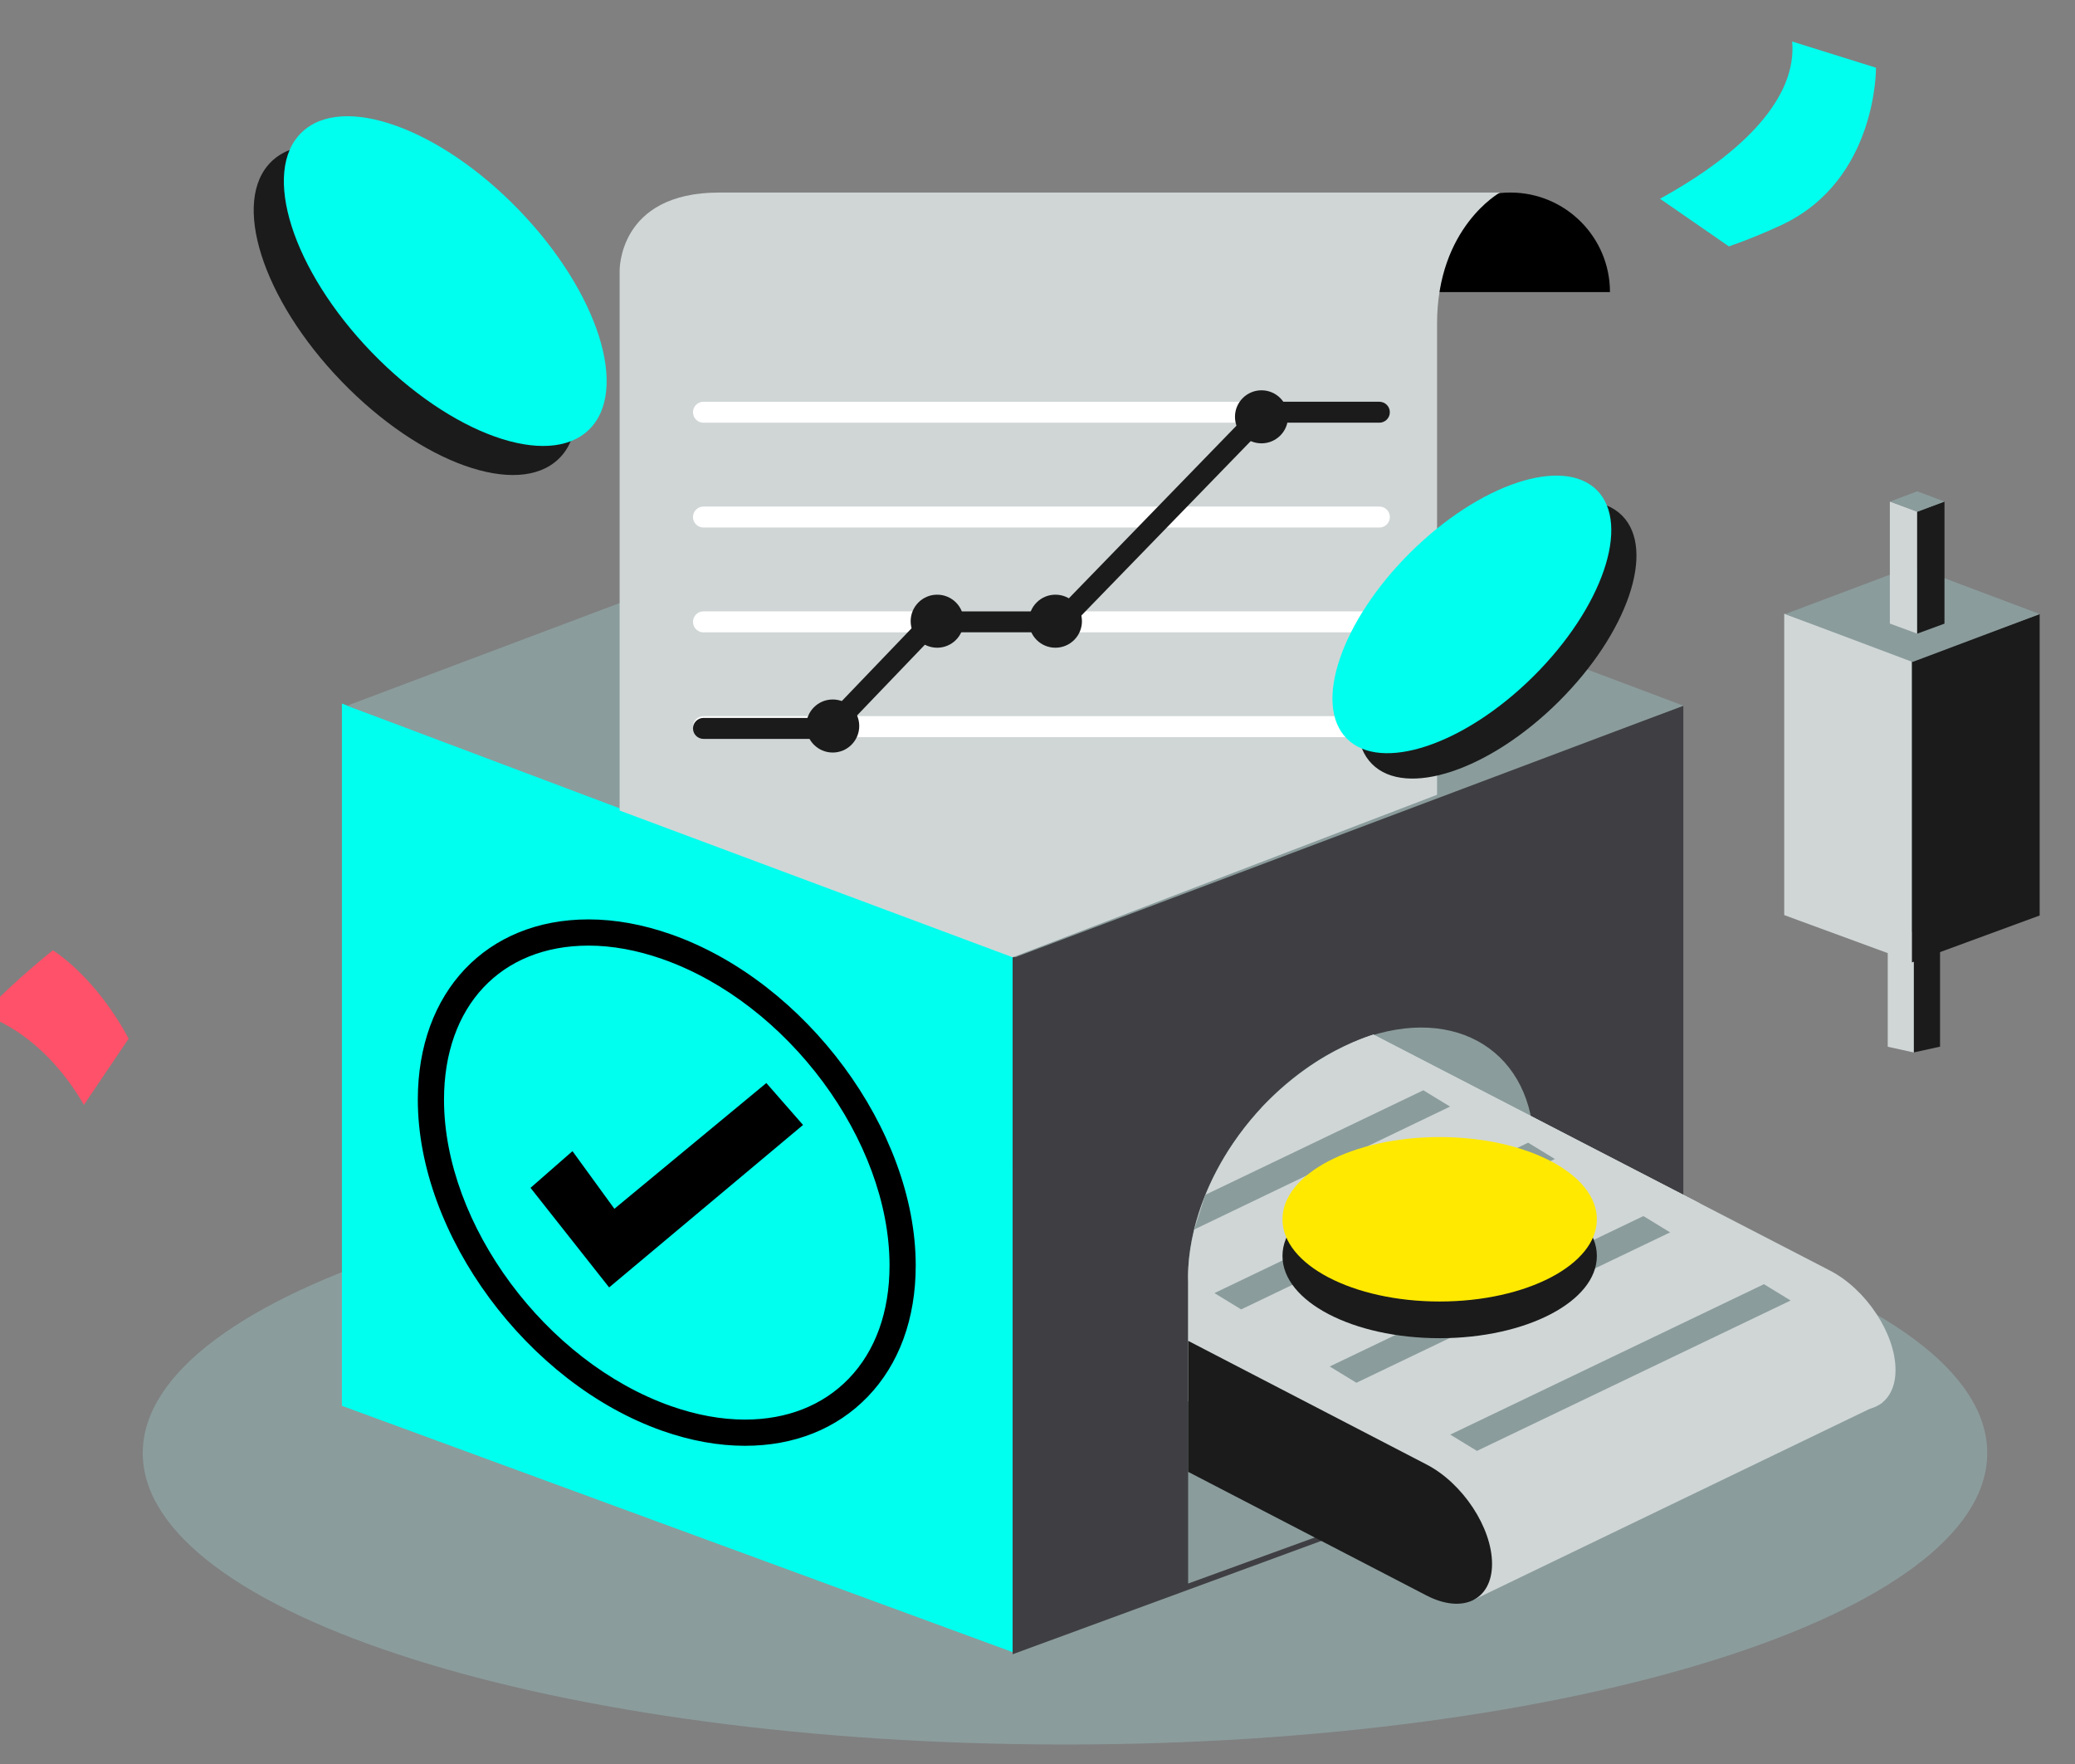 <svg width="100" height="85" viewBox="0 0 100 85" fill="none" xmlns="http://www.w3.org/2000/svg">
<rect x="0" y="0" width="100" height="85" fill="#808080" stroke="none"/>
<g clip-path="url(#clip0_1406_136543)">
<path d="M51.325 84.06C75.871 84.06 95.77 77.773 95.77 70.017C95.77 62.262 75.871 55.975 51.325 55.975C26.779 55.975 6.881 62.262 6.881 70.017C6.881 77.773 26.779 84.06 51.325 84.06Z" fill="#8B9C9C"/>
<path fill-rule="evenodd" clip-rule="evenodd" d="M16.477 33.902V67.741L48.801 79.609V45.771L16.477 33.902Z" fill="#00FFEE"/>
<path fill-rule="evenodd" clip-rule="evenodd" d="M48.801 45.874V79.712L81.124 67.843V34.005L48.801 45.874Z" fill="#3F3F43"/>
<path fill-rule="evenodd" clip-rule="evenodd" d="M65.593 50.071C60.991 51.78 57.26 56.896 57.26 61.498V76.304L73.926 70.243V55.311C73.926 50.709 70.195 48.363 65.593 50.071Z" fill="#8B9C9C"/>
<path fill-rule="evenodd" clip-rule="evenodd" d="M48.928 21.884L16.727 34.005L48.928 46.125L81.128 34.005L48.928 21.884Z" fill="#8B9C9C"/>
<path fill-rule="evenodd" clip-rule="evenodd" d="M90.975 45.347V50.438L92.235 50.715V44.867L90.975 45.347Z" fill="#D0D6D6"/>
<path fill-rule="evenodd" clip-rule="evenodd" d="M92.235 44.862V50.711L93.496 50.434V45.343L92.235 44.862Z" fill="#1B1B1B"/>
<path fill-rule="evenodd" clip-rule="evenodd" d="M85.987 29.57V44.095L92.143 46.355V31.831L85.987 29.57Z" fill="#D0D6D6"/>
<path fill-rule="evenodd" clip-rule="evenodd" d="M92.142 31.85V46.375L98.297 44.114V29.59L92.142 31.85Z" fill="#1B1B1B"/>
<path fill-rule="evenodd" clip-rule="evenodd" d="M92.168 27.282L86.036 29.59L92.168 31.898L98.3 29.59L92.168 27.282Z" fill="#8B9C9C"/>
<path fill-rule="evenodd" clip-rule="evenodd" d="M91.077 24.165V30.047L92.393 30.53V24.648L91.077 24.165Z" fill="#D0D6D6"/>
<path fill-rule="evenodd" clip-rule="evenodd" d="M92.394 24.652V30.534L93.71 30.051V24.169L92.394 24.652Z" fill="#1B1B1B"/>
<path fill-rule="evenodd" clip-rule="evenodd" d="M92.398 23.675L91.088 24.168L92.398 24.662L93.709 24.168L92.398 23.675Z" fill="#8B9C9C"/>
<path fill-rule="evenodd" clip-rule="evenodd" d="M72.791 9.278C70.141 9.278 67.993 11.427 67.993 14.076H77.589C77.589 11.427 75.441 9.278 72.791 9.278Z" fill="black"/>
<path fill-rule="evenodd" clip-rule="evenodd" d="M34.66 9.278C29.765 9.278 29.862 13.066 29.862 13.066V39.056L48.802 46.127L69.256 38.298C69.256 38.298 69.256 20.233 69.256 15.591C69.256 10.95 72.287 9.278 72.287 9.278C72.287 9.278 39.556 9.278 34.66 9.278Z" fill="#D0D6D6"/>
<path fill-rule="evenodd" clip-rule="evenodd" d="M66.477 19.359H33.901C33.623 19.359 33.397 19.585 33.397 19.864C33.397 20.143 33.623 20.369 33.901 20.369H66.477C66.756 20.369 66.982 20.143 66.982 19.864C66.982 19.585 66.756 19.359 66.477 19.359Z" fill="white"/>
<path fill-rule="evenodd" clip-rule="evenodd" d="M66.477 24.409H33.901C33.623 24.409 33.397 24.635 33.397 24.914C33.397 25.193 33.623 25.419 33.901 25.419H66.477C66.756 25.419 66.982 25.193 66.982 24.914C66.982 24.635 66.756 24.409 66.477 24.409Z" fill="white"/>
<path fill-rule="evenodd" clip-rule="evenodd" d="M66.477 29.459H33.901C33.623 29.459 33.397 29.686 33.397 29.965C33.397 30.244 33.623 30.47 33.901 30.47H66.477C66.756 30.47 66.982 30.244 66.982 29.965C66.982 29.686 66.756 29.459 66.477 29.459Z" fill="white"/>
<path fill-rule="evenodd" clip-rule="evenodd" d="M66.477 34.51H33.901C33.623 34.51 33.397 34.736 33.397 35.015C33.397 35.294 33.623 35.52 33.901 35.52H66.477C66.756 35.52 66.982 35.294 66.982 35.015C66.982 34.736 66.756 34.51 66.477 34.51Z" fill="white"/>
<path d="M35.903 69.667C34.623 69.667 33.285 69.425 31.925 68.947C25.424 66.663 20.136 59.505 20.136 52.991C20.136 47.794 23.443 44.302 28.364 44.302C29.644 44.302 30.983 44.545 32.343 45.023C38.843 47.306 44.131 54.464 44.131 60.978C44.131 63.547 43.33 65.734 41.815 67.305C40.323 68.85 38.279 69.667 35.903 69.667ZM28.364 45.565C24.133 45.565 21.398 48.48 21.398 52.991C21.398 59.012 26.308 65.635 32.343 67.756C33.568 68.186 34.766 68.404 35.903 68.404C37.928 68.404 39.658 67.721 40.907 66.427C42.19 65.097 42.869 63.213 42.869 60.978C42.869 54.957 37.959 48.334 31.925 46.214C30.699 45.784 29.501 45.565 28.364 45.565Z" fill="black"/>
<path d="M40.004 35.604H33.901C33.623 35.604 33.397 35.378 33.397 35.099C33.397 34.821 33.623 34.594 33.901 34.594H39.789L44.564 29.615C44.659 29.515 44.791 29.459 44.928 29.459H50.901L60.559 19.512C60.654 19.414 60.785 19.358 60.922 19.358H66.477C66.756 19.358 66.982 19.585 66.982 19.863C66.982 20.142 66.756 20.369 66.477 20.369H61.135L51.477 30.316C51.383 30.414 51.252 30.47 51.115 30.47H45.144L40.369 35.449C40.273 35.548 40.142 35.604 40.004 35.604Z" fill="#1B1B1B"/>
<path d="M40.131 36.262C40.837 36.262 41.409 35.689 41.409 34.983C41.409 34.277 40.837 33.705 40.131 33.705C39.425 33.705 38.852 34.277 38.852 34.983C38.852 35.689 39.425 36.262 40.131 36.262Z" fill="#1B1B1B"/>
<path d="M45.165 31.211C45.871 31.211 46.443 30.639 46.443 29.933C46.443 29.227 45.871 28.655 45.165 28.655C44.459 28.655 43.887 29.227 43.887 29.933C43.887 30.639 44.459 31.211 45.165 31.211Z" fill="#1B1B1B"/>
<path d="M50.863 31.211C51.569 31.211 52.142 30.639 52.142 29.933C52.142 29.227 51.569 28.655 50.863 28.655C50.157 28.655 49.585 29.227 49.585 29.933C49.585 30.639 50.157 31.211 50.863 31.211Z" fill="#1B1B1B"/>
<path d="M60.795 21.363C61.501 21.363 62.073 20.791 62.073 20.085C62.073 19.379 61.501 18.807 60.795 18.807C60.089 18.807 59.517 19.379 59.517 20.085C59.517 20.791 60.089 21.363 60.795 21.363Z" fill="#1B1B1B"/>
<path fill-rule="evenodd" clip-rule="evenodd" d="M36.932 52.187L29.609 58.247L27.589 55.469L25.568 57.237L29.356 62.035L38.7 54.207L36.932 52.187Z" fill="black"/>
<path d="M26.925 22.11C28.885 20.218 27.376 15.475 23.554 11.518C19.732 7.561 15.045 5.887 13.085 7.78C11.125 9.673 12.634 14.416 16.456 18.373C20.278 22.33 24.965 24.003 26.925 22.11Z" fill="#1B1B1B"/>
<path d="M28.378 20.71C30.338 18.817 28.829 14.074 25.007 10.117C21.185 6.16 16.498 4.487 14.538 6.38C12.578 8.273 14.087 13.015 17.909 16.972C21.731 20.929 26.418 22.603 28.378 20.71Z" fill="#00FFEE"/>
<path d="M75.11 33.815C78.44 30.51 79.812 26.495 78.175 24.846C76.539 23.196 72.513 24.538 69.183 27.842C65.853 31.146 64.481 35.162 66.118 36.811C67.754 38.461 71.78 37.119 75.11 33.815Z" fill="#1B1B1B"/>
<path d="M73.897 32.592C77.227 29.288 78.599 25.273 76.963 23.623C75.326 21.974 71.3 23.316 67.97 26.62C64.641 29.924 63.268 33.94 64.905 35.589C66.541 37.238 70.567 35.897 73.897 32.592Z" fill="#00FFEE"/>
<path fill-rule="evenodd" clip-rule="evenodd" d="M2.552 45.79C2.552 45.79 0.868 47.1 -0.859 48.888C-0.859 48.888 1.909 49.566 4.045 53.239L6.197 50.05C6.197 50.05 4.857 47.342 2.552 45.79Z" fill="#FF5169"/>
<path fill-rule="evenodd" clip-rule="evenodd" d="M90.409 3.263L86.369 2C86.607 4.684 84.055 7.35 80 9.577L83.321 11.873C84.069 11.611 84.905 11.287 85.864 10.838C90.476 8.678 90.409 3.263 90.409 3.263Z" fill="#00FFEE"/>
<path fill-rule="evenodd" clip-rule="evenodd" d="M81.876 57.96L66.188 49.853C66.188 49.853 62.279 50.909 59.446 55.062C57.031 58.602 57.26 61.741 57.26 61.741V67.528L71.022 77.089L90.719 67.591L81.876 57.96Z" fill="#D0D6D6"/>
<path fill-rule="evenodd" clip-rule="evenodd" d="M68.75 70.568L57.26 64.609V70.922L68.75 76.881C70.493 77.782 71.906 77.099 71.906 75.356C71.906 73.613 70.493 71.469 68.75 70.568Z" fill="#1B1B1B"/>
<path fill-rule="evenodd" clip-rule="evenodd" d="M88.194 61.225L66.188 49.853C66.188 49.853 64.663 50.381 63.446 51.177C61.989 52.13 60.797 53.38 60.797 53.38L88.194 67.538C89.937 68.439 91.35 67.756 91.35 66.013C91.35 64.269 89.937 62.126 88.194 61.225Z" fill="#D0D6D6"/>
<path fill-rule="evenodd" clip-rule="evenodd" d="M79.2 58.597L64.082 65.845L65.369 66.63L80.488 59.383L79.2 58.597Z" fill="#8B9C9C"/>
<path fill-rule="evenodd" clip-rule="evenodd" d="M85.009 61.88L69.891 69.128L71.178 69.913L86.296 62.666L85.009 61.88Z" fill="#8B9C9C"/>
<path fill-rule="evenodd" clip-rule="evenodd" d="M73.645 55.062L58.527 62.309L59.815 63.095L74.933 55.847L73.645 55.062Z" fill="#8B9C9C"/>
<path fill-rule="evenodd" clip-rule="evenodd" d="M68.594 52.536L58.084 57.575L57.555 59.244L69.882 53.322L68.594 52.536Z" fill="#8B9C9C"/>
<path d="M69.381 64.482C73.565 64.482 76.957 62.708 76.957 60.52C76.957 58.332 73.565 56.559 69.381 56.559C65.197 56.559 61.806 58.332 61.806 60.52C61.806 62.708 65.197 64.482 69.381 64.482Z" fill="#1B1B1B"/>
<path d="M69.381 62.714C73.565 62.714 76.957 60.94 76.957 58.752C76.957 56.565 73.565 54.791 69.381 54.791C65.197 54.791 61.806 56.565 61.806 58.752C61.806 60.94 65.197 62.714 69.381 62.714Z" fill="#FFE900"/>
</g>
<defs>
<clipPath id="clip0_1406_136543">
<rect width="100" height="85" fill="white"/>
</clipPath>
</defs>
</svg>
